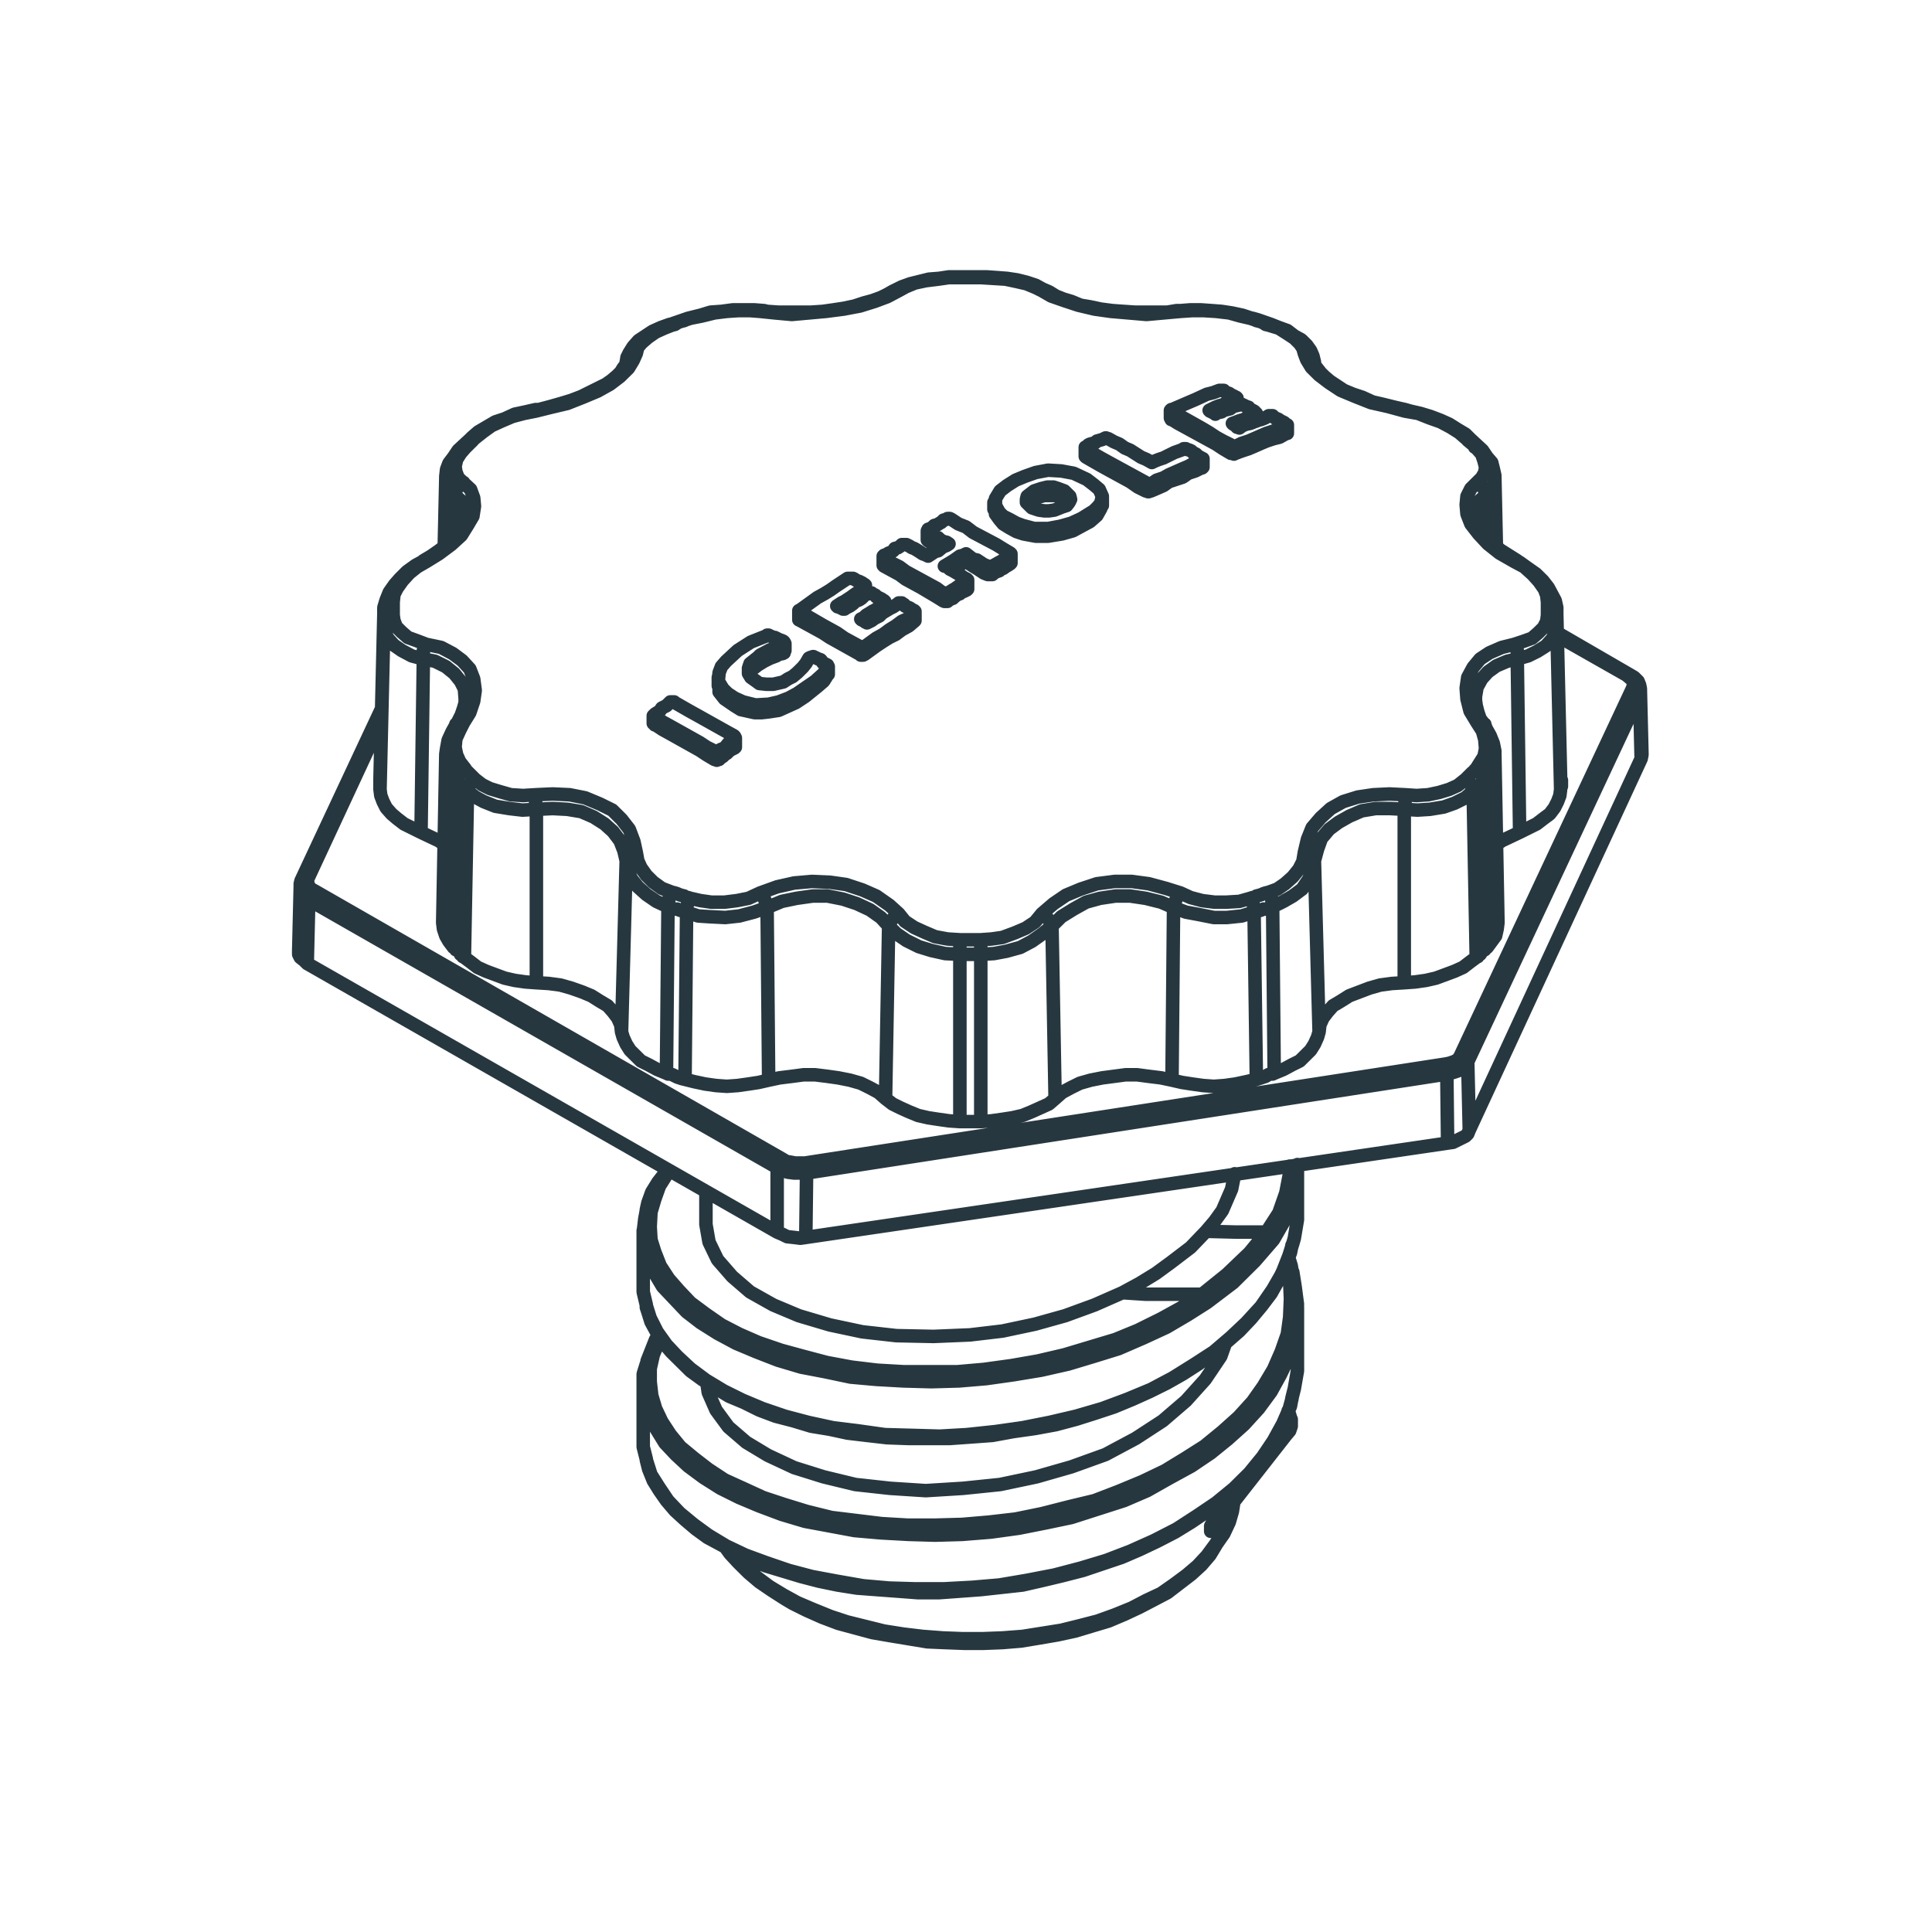 <?xml version="1.0" encoding="UTF-8" standalone="no"?>
<svg width="100px" height="100px" viewBox="0 0 100 100" version="1.1" xmlns="http://www.w3.org/2000/svg" xmlns:xlink="http://www.w3.org/1999/xlink" xmlns:sketch="http://www.bohemiancoding.com/sketch/ns">
    <!-- Generator: Sketch 3.3.3 (12081) - http://www.bohemiancoding.com/sketch -->
    <title>icon-plug-simple</title>
    <desc>Created with Sketch.</desc>
    <defs></defs>
    <g id="Elements" stroke="none" stroke-width="1" fill="none" fill-rule="evenodd" sketch:type="MSPage">
        <g id="icon-plug-simple" sketch:type="MSArtboardGroup" stroke="#27373F" stroke-width="0.7" stroke-linecap="round" stroke-linejoin="round">
            <g sketch:type="MSLayerGroup" transform="translate(15, 14)" id="Stroke-4">
                <path d="M35.765,0.33 L35.765,0.369 M34.683,0.33 L34.683,0.369 M20.617,2.474 L20.738,2.474 M49.83,2.474 L49.709,2.474 M24.545,2.077 L24.504,2.077 L24.464,2.117 L24.344,2.117 M31.196,1.084 L31.237,1.084 L31.316,1.045 L31.517,1.045 M39.251,1.084 L39.211,1.084 L39.131,1.045 L38.93,1.045 M45.903,2.077 L45.943,2.077 L45.983,2.117 L46.103,2.117 M50.792,2.792 L50.711,2.792 L50.671,2.832 M19.696,2.792 L19.736,2.792 L19.776,2.832 M69.906,21.775 L69.906,21.814 L69.866,21.973 M69.185,20.941 L69.385,20.941 M50.551,49.772 L51.192,48.779 L51.553,47.747 L51.753,46.715 L51.753,46.357 M17.412,4.778 L17.412,4.738 L17.532,4.46 L17.612,4.381 L17.692,4.341 L17.812,4.301 L17.933,4.301 M53.035,4.778 L53.035,4.738 L52.915,4.46 L52.835,4.381 L52.755,4.341 L52.635,4.301 L52.514,4.301 M9.317,8.749 L9.317,8.749 L9.397,8.709 L9.437,8.669 L9.597,8.669 M12.723,7.2 L12.723,7.28 M57.724,7.2 L57.724,7.24 L57.764,7.24 L57.724,7.28 M61.13,8.749 L61.13,8.749 L61.05,8.709 L61.01,8.669 L60.85,8.669 M61.731,9.305 L61.611,9.226 L61.531,9.226 L61.451,9.186 L61.41,9.186 M62.373,10.695 L62.373,10.695 L62.332,11.052 L62.132,11.37 L61.891,11.648 M8.716,9.305 L8.796,9.265 L8.836,9.226 L8.916,9.226 L8.997,9.186 L9.076,9.186 M8.555,11.648 L8.315,11.33 L8.115,10.973 L8.075,10.695 M61.931,13.792 L61.891,11.648 M8.555,11.648 L8.516,13.792 M61.891,11.648 L61.611,11.886 L61.41,12.243 L61.371,12.641 L61.371,12.681 M9.076,12.681 L9.037,12.323 L8.876,11.926 L8.555,11.648 M19.656,46.635 L19.535,46.754 L19.135,47.39 L18.894,48.065 L18.694,48.74 L18.654,49.494 L18.694,50.169 L18.894,50.805 L19.175,51.52 L19.616,52.195 L20.137,52.791 L20.738,53.426 L21.539,54.021 L22.34,54.577 L23.262,55.054 L24.264,55.491 L25.426,55.888 L26.588,56.205 L27.79,56.523 L29.073,56.762 L30.395,56.921 L31.758,57 L34.563,57 L35.925,56.881 L37.368,56.682 L38.73,56.444 L40.092,56.126 L42.737,55.332 L43.899,54.855 L45.101,54.26 L46.183,53.664 L47.225,52.989 M19.175,55.252 L19.095,55.451 L18.814,56.126 L18.654,56.841 L18.654,57.516 L18.734,58.231 L18.934,58.906 L19.255,59.581 L19.696,60.256 L20.217,60.892 L20.938,61.488 L21.659,62.044 L22.501,62.599 L23.462,63.036 L24.504,63.513 L25.586,63.87 L26.748,64.228 L28.031,64.546 L30.635,64.863 L31.998,64.943 L33.36,64.943 L34.803,64.903 L36.205,64.783 L37.568,64.625 L38.93,64.347 L40.333,63.989 L41.655,63.672 L42.897,63.195 L44.14,62.679 L45.301,62.123 L46.343,61.488 L47.345,60.852 L48.267,60.098 L49.109,59.343 L49.83,58.549 L50.391,57.754 L50.912,56.881 L51.312,55.968 L51.633,55.054 L51.753,54.18 L51.793,53.227 L51.753,52.314 L51.513,51.52 M51.633,59.581 L51.513,59.422 M6.913,15.023 L7.033,15.023 L7.073,15.063 M63.534,15.023 L63.414,15.023 L63.374,15.063 M51.953,47.945 L51.553,49.057 L50.912,50.169 M51.914,55.53 L51.673,56.325 L51.272,57.159 L50.792,58.032 L50.15,58.906 L49.389,59.74 L48.548,60.495 L47.666,61.209 L46.664,61.885 L45.502,62.52 L44.38,63.155 L43.178,63.672 L40.453,64.546 L39.131,64.823 L37.728,65.101 L36.286,65.3 L34.803,65.419 L33.4,65.459 L32.038,65.419 L30.595,65.34 L29.233,65.221 L26.668,64.744 L25.466,64.386 L24.304,63.95 L23.262,63.513 L22.301,63.036 L21.419,62.48 L20.617,61.885 L19.976,61.289 L19.415,60.693 L18.975,59.978 L18.614,59.303 L18.454,58.747 M47.466,53.426 L46.464,54.061 L45.382,54.697 L44.18,55.252 L42.897,55.808 L41.615,56.205 L40.293,56.603 L38.89,56.921 L37.447,57.159 L36.045,57.357 L34.642,57.476 L33.2,57.516 L31.758,57.476 L30.355,57.397 L29.032,57.278 L27.71,57 L26.468,56.762 L25.266,56.404 L24.144,55.968 L23.102,55.53 L22.14,55.014 L21.259,54.458 L20.537,53.902 L19.896,53.227 L19.295,52.592 L18.894,51.917 L18.574,51.242 L18.454,50.805 M18.454,53.585 L18.654,54.22 L19.014,54.935 L19.496,55.61 L20.056,56.205 L20.738,56.841 L21.539,57.437 L22.461,57.993 L23.422,58.469 L24.464,58.906 L25.627,59.303 L26.829,59.621 L28.111,59.899 L29.393,60.058 L30.795,60.256 L32.238,60.296 L33.641,60.336 L35.043,60.256 L36.526,60.098 L37.928,59.899 L39.331,59.621 L40.694,59.303 L42.056,58.906 L43.338,58.429 L44.58,57.913 L45.702,57.318 L46.784,56.643 L47.826,55.968 L48.708,55.213 L49.509,54.458 L50.271,53.624 L50.872,52.751 L51.353,51.917 L51.713,51.003 L51.914,50.368 M18.454,61.527 L18.454,61.567 L18.694,62.322 L19.095,62.957 L19.575,63.672 L20.177,64.307 L20.898,64.903 L21.659,65.459 L22.581,66.015 L23.583,66.491 L24.664,66.888 L25.827,67.285 L27.029,67.603 L28.311,67.842 L29.674,68.08 L31.036,68.199 L32.399,68.239 L33.841,68.239 L35.324,68.159 L36.726,68.04 L38.129,67.802 L39.571,67.524 L40.934,67.167 L42.256,66.769 L43.499,66.293 L44.741,65.737 L45.903,65.141 L46.945,64.466 L47.946,63.791 L48.868,63.036 L49.669,62.242 L50.351,61.408 L50.912,60.574 L51.393,59.7 L51.793,58.787 L51.874,58.35 M0.582,31.584 L0.582,31.584 L0.661,31.504 L0.782,31.465 L0.942,31.465 M0.982,32.577 L0.622,32.219 L0.541,32.061 L0.541,31.862 M22.701,66.213 L23.102,66.65 L23.583,67.167 L24.184,67.643 L24.825,68.12 L25.546,68.556 L26.267,68.953 L27.109,69.311 L27.99,69.668 L28.832,69.946 L30.755,70.423 L31.758,70.581 L32.759,70.701 L33.801,70.78 L34.843,70.82 L35.845,70.82 L36.886,70.78 L37.928,70.701 L39.932,70.383 L40.894,70.145 L41.815,69.906 L42.697,69.589 L43.578,69.231 L44.34,68.834 L45.101,68.477 L45.783,68 L46.424,67.524 L46.985,67.047 L47.466,66.531 L47.906,65.935 L48.267,65.379 L48.548,64.823 L48.748,64.268 L48.868,63.711 M9.076,22.251 L9.076,22.172 L9.037,21.656 L8.836,21.259 L8.516,20.861 L8.075,20.504 L7.514,20.226 L6.913,20.107 M63.534,20.107 L63.013,20.226 L62.452,20.464 L62.012,20.782 L61.691,21.139 L61.451,21.576 L61.371,22.053 L61.371,22.172 M8.997,23.403 L8.716,23.403 L8.676,23.442 L8.596,23.483 L8.596,23.522 M8.636,26.421 L8.355,26.024 L8.155,25.547 L8.075,25.15 L8.075,25.031 M62.373,25.031 L62.373,25.19 L62.292,25.666 L62.092,26.024 L61.811,26.421 M61.451,23.403 L61.731,23.403 L61.771,23.442 L61.852,23.483 L61.852,23.522 M69.185,20.941 L65.618,18.915 M4.709,23.363 L0.942,31.465 M47.666,65.26 L51.553,60.296 L51.753,60.058 L51.833,59.82 L51.833,59.7 M69.986,24.991 L69.986,25.071 L69.946,25.269 M50.551,49.772 L50.711,49.812 L50.792,49.892 L50.872,50.05 L50.912,50.169 M48.988,6.684 L48.988,7.002 M49.99,7.438 L49.99,7.796 M47.225,52.989 L47.225,52.989 L48.507,51.956 L49.669,50.845 L50.551,49.772 M47.425,49.732 L48.988,49.772 L50.551,49.772 M51.513,8.034 L51.513,8.471 M45.662,7.28 L45.662,7.716 M48.708,9.027 L48.708,9.464 M48.948,9.106 L48.948,9.464 M51.513,8.034 L51.232,8.193 L50.912,8.312 L50.551,8.431 L50.271,8.55 L49.91,8.709 L49.63,8.829 L49.269,8.947 L48.948,9.106 M51.513,7.915 L51.553,7.955 L51.633,7.994 L51.553,8.034 L51.513,8.034 M50.912,7.558 L50.992,7.637 L51.112,7.677 L51.192,7.716 L51.232,7.756 L51.473,7.875 L51.513,7.915 M50.671,7.518 L50.872,7.518 L50.912,7.558 M49.148,8.153 L49.309,8.034 L49.509,7.955 L49.709,7.915 L50.11,7.756 L50.271,7.716 L50.471,7.637 L50.671,7.518 M48.788,7.915 L48.828,7.955 L48.868,7.955 L48.948,8.034 L48.988,8.034 L49.028,8.113 L49.109,8.113 L49.148,8.153 M49.99,7.438 L49.83,7.478 L49.709,7.558 L49.509,7.637 L49.389,7.716 L49.229,7.756 L49.109,7.796 L48.908,7.875 L48.788,7.915 M49.95,7.319 L50.03,7.399 L49.99,7.438 M49.349,6.962 L49.509,7.041 L49.63,7.081 L49.669,7.16 L49.91,7.28 L49.95,7.319 M49.148,6.962 L49.189,6.922 L49.269,6.922 L49.309,6.962 L49.349,6.962 M47.906,7.438 L48.027,7.359 L48.227,7.319 L48.347,7.24 L48.507,7.2 L48.668,7.16 L48.828,7.041 L48.948,7.002 L49.148,6.962 M47.586,7.24 L47.626,7.28 L47.666,7.28 L47.706,7.319 L47.746,7.319 L47.786,7.359 L47.826,7.359 L47.906,7.438 M48.988,6.684 L48.788,6.763 L48.627,6.803 L48.427,6.882 L48.267,6.962 L48.107,7.002 L47.906,7.081 L47.586,7.24 M48.948,6.565 L48.988,6.565 L49.028,6.605 L48.988,6.684 M48.347,6.247 L48.507,6.327 L48.627,6.366 L48.668,6.406 L48.908,6.525 L48.948,6.565 M48.107,6.207 L48.347,6.207 L48.347,6.247 M45.662,7.2 L46.584,6.803 L46.864,6.684 L47.466,6.406 L47.786,6.327 L48.107,6.207 M45.662,7.28 L45.622,7.28 L45.582,7.24 L45.622,7.2 L45.662,7.2 M48.708,9.027 L48.307,8.829 L47.946,8.63 L47.586,8.391 L47.185,8.153 L45.983,7.478 L45.662,7.28 M48.948,9.106 L48.788,9.106 L48.708,9.027 M47.185,9.821 L47.185,10.218 M41.215,9.265 L41.215,9.662 M44.3,10.973 L44.3,11.41 M44.58,11.052 L44.58,11.41 M42.376,8.709 L42.657,8.868 L42.938,8.987 L43.218,9.186 L43.499,9.305 L44.059,9.662 L44.34,9.782 L44.62,9.94 M42.136,8.709 L42.216,8.669 L42.256,8.669 L42.336,8.709 L42.376,8.709 M41.215,9.146 L41.335,9.027 L41.415,8.987 L41.575,8.947 L41.695,8.908 L41.775,8.829 L42.056,8.749 L42.136,8.709 M41.215,9.265 L41.174,9.226 L41.174,9.146 L41.215,9.146 M44.3,10.973 L42.336,9.901 L41.976,9.702 L41.215,9.265 M44.58,11.052 L44.3,11.052 L44.3,10.973 M47.185,9.821 L46.864,9.94 L46.504,10.139 L46.223,10.258 L45.502,10.576 L45.222,10.735 L44.861,10.854 L44.58,11.052 M47.185,9.702 L47.265,9.782 L47.225,9.782 L47.225,9.821 L47.185,9.821 M46.464,9.265 L46.584,9.305 L46.664,9.345 L46.744,9.424 L46.904,9.504 L46.985,9.583 L47.105,9.662 L47.185,9.702 M46.223,9.265 L46.264,9.226 L46.383,9.226 L46.424,9.265 L46.464,9.265 M44.62,9.94 L44.781,9.861 L44.981,9.782 L45.222,9.702 L45.783,9.424 L46.223,9.265 M61.891,11.648 L61.891,11.568 L61.852,11.449 L61.852,11.33 L61.771,11.251 L61.731,11.171 L61.611,11.092 L61.531,11.052 L61.451,10.973 M8.555,11.648 L8.555,11.568 L8.596,11.449 L8.596,11.33 L8.676,11.251 L8.716,11.171 L8.836,11.092 L8.916,11.052 L8.997,10.973 M51.272,60.058 L51.633,59.581 M47.666,64.982 L49.028,62.997 L49.229,62.798 M47.225,52.989 L44.3,52.989 L43.098,52.91 M51.833,59.542 L51.833,59.462 L51.793,59.462 L51.713,59.502 L51.633,59.581 M47.225,52.989 L47.385,53.148 L47.466,53.426 M40.092,11.41 L40.092,11.807 M38.529,11.41 L38.529,11.807 M40.092,11.807 L40.293,12.045 M38.529,11.807 L38.77,11.728 L39.051,11.648 L39.612,11.648 L39.892,11.728 L40.092,11.807 M38.209,12.085 L38.249,12.045 L38.529,11.807 M5.35,17.168 L5.19,17.208 L5.11,17.247 L5.069,17.287 L4.989,17.366 L4.909,17.526 L4.869,17.565 L4.869,17.644 M4.869,18.28 L4.869,17.644 M65.578,17.644 L65.578,17.565 L65.538,17.526 L65.458,17.366 L65.378,17.287 L65.338,17.247 L65.257,17.208 L65.097,17.168 M65.578,17.644 L65.578,18.28 M52.154,46.277 L52.154,47.072 L51.994,47.866 L51.953,47.945 M50.912,50.169 L49.95,51.281 L48.828,52.393 L47.466,53.426 M18.454,58.747 L18.414,58.549 L18.293,57.874 L18.293,57.119 L18.454,56.603 M51.914,51.837 L52.034,52.592 L52.154,53.505 L52.074,54.419 L51.953,55.372 L51.914,55.53 M18.454,50.805 L18.373,50.527 L18.293,49.772 L18.373,49.097 L18.454,48.66 M51.833,59.542 L51.833,59.7 M51.914,50.368 L51.994,50.09 L52.154,49.137 L52.154,48.541 M18.293,52.513 L18.293,52.87 L18.454,53.545 L18.454,53.585 M51.874,58.35 L51.994,57.874 L52.154,56.96 L52.154,56.484 M18.293,60.455 L18.293,60.892 L18.454,61.527 M0.902,35.873 L0.742,35.714 L0.541,35.555 L0.461,35.396 L0.461,35.197 M37.247,12.879 L37.247,13.316 M40.974,12.839 L40.974,13.236 M40.092,11.41 L39.772,11.29 L39.531,11.211 L39.211,11.211 L38.89,11.29 L38.529,11.41 M39.972,12.243 L40.212,12.164 L40.333,12.006 L40.413,11.846 L40.373,11.688 L40.092,11.41 M38.409,12.283 L38.77,12.403 L39.051,12.442 L39.291,12.442 L39.571,12.403 L39.972,12.243 M38.529,11.41 L38.169,11.688 L38.129,11.846 L38.129,12.006 L38.409,12.283 M41.254,10.814 L41.615,11.092 L41.896,11.33 L42.056,11.688 L41.976,12.045 L41.815,12.243 L41.615,12.442 L40.974,12.839 M37.568,10.854 L38.049,10.655 L38.61,10.457 L39.251,10.337 L39.932,10.377 L40.573,10.496 L41.254,10.814 M37.247,12.879 L36.926,12.72 L36.726,12.522 L36.526,12.164 L36.526,11.807 L36.766,11.41 L37.127,11.132 L37.568,10.854 M40.974,12.839 L40.453,13.078 L39.892,13.236 L39.251,13.356 L38.529,13.356 L37.928,13.197 L37.608,13.078 L37.247,12.879 M33.04,13.554 L33.04,13.991 M65.578,18.28 L65.778,26.858 M4.669,26.858 L4.869,18.28 M65.578,18.28 L65.538,18.677 L65.338,19.074 L65.017,19.432 L64.576,19.71 L64.096,19.948 L63.534,20.107 M65.578,18.28 L65.578,18.201 L65.498,18.042 L65.338,17.883 L65.257,17.843 L65.097,17.843 M5.35,17.843 L5.19,17.843 L5.11,17.883 L4.949,18.042 L4.869,18.201 L4.869,18.28 M6.913,20.107 L6.312,19.948 L5.791,19.67 L5.39,19.392 L5.069,19.035 L4.909,18.677 L4.869,18.28 M37.287,14.785 L37.287,15.183 M35.003,14.666 L35.003,15.063 M36.125,15.302 L36.125,15.738 M36.366,15.302 L36.366,15.738 M30.755,14.944 L30.755,15.302 M35.043,16.096 L35.043,16.533 M33.801,16.691 L33.801,17.089 M34.081,16.691 L34.081,17.089 M30.755,14.745 L30.876,14.706 L30.996,14.627 L31.116,14.587 L31.237,14.507 L31.316,14.388 L31.477,14.348 L31.597,14.269 L31.677,14.189 M30.755,14.944 L30.716,14.865 L30.716,14.785 L30.755,14.785 L30.755,14.745 M33.801,16.691 L33.481,16.453 L31.878,15.58 L31.557,15.341 L30.755,14.944 M34.081,16.691 L33.801,16.691 M35.043,16.096 L34.883,16.175 L34.763,16.255 L34.683,16.294 L34.402,16.493 L34.322,16.533 L34.081,16.691 M35.043,15.977 L35.084,16.016 L35.084,16.096 L35.043,16.096 M33.881,15.302 L34.042,15.341 L34.162,15.46 L34.322,15.54 L34.723,15.778 L34.883,15.897 L35.043,15.977 M35.003,14.666 L34.843,14.745 L34.683,14.785 L34.402,14.984 L34.282,15.063 L33.881,15.302 M36.125,15.302 L35.925,15.222 L35.564,14.984 L35.364,14.944 L35.003,14.666 M36.366,15.302 L36.286,15.341 L36.165,15.341 L36.125,15.302 M37.287,14.785 L37.167,14.825 L37.087,14.944 L36.926,14.984 L36.807,15.063 L36.726,15.103 L36.446,15.262 L36.366,15.302 M37.287,14.627 L37.327,14.666 L37.327,14.745 L37.287,14.785 M34.242,12.879 L34.602,13.117 L35.003,13.276 L35.364,13.554 L36.566,14.189 L36.886,14.388 L37.287,14.627 M34.002,12.879 L34.042,12.839 L34.162,12.839 L34.242,12.879 M33.04,13.395 L33.16,13.356 L33.28,13.276 L33.36,13.197 L33.521,13.157 L33.641,13.078 L33.721,13.038 L33.841,12.919 L34.002,12.879 M33.04,13.554 L33,13.554 L33,13.475 L33.04,13.395 M34.121,14.15 L34.002,14.07 L33.841,14.031 L33.681,13.951 L33.56,13.832 L33.4,13.792 L33.04,13.554 M33.04,14.785 L33.4,14.547 L33.56,14.507 L33.801,14.309 L34.002,14.23 L34.121,14.15 M31.918,14.189 L32.078,14.269 L32.198,14.348 L32.318,14.388 L32.519,14.507 L32.759,14.666 L32.879,14.706 L33.04,14.785 M31.677,14.189 L31.918,14.189 M29.754,16.453 L29.754,16.811 M47.666,64.982 L47.666,65.26 M21.539,49.216 L21.539,49.375 L21.699,50.289 L22.14,51.202 L22.901,52.075 L23.823,52.87 L25.025,53.545 L26.348,54.101 L27.95,54.577 L29.634,54.935 L31.397,55.133 L33.32,55.173 L35.204,55.094 L36.886,54.895 L38.57,54.538 L40.133,54.101 L41.655,53.545 L43.098,52.91 M21.579,57.516 L21.659,58.072 L22.06,58.986 L22.701,59.859 L23.623,60.653 L24.745,61.328 L26.107,61.964 L27.63,62.441 L29.273,62.838 L31.076,63.036 L32.919,63.155 L34.843,63.036 L36.766,62.838 L38.65,62.441 L40.453,61.924 L42.216,61.289 L43.779,60.455 L45.181,59.542 L46.383,58.509 L47.385,57.397 L48.187,56.205 L48.427,55.53 M47.666,64.982 L48.267,63.91 L48.427,63.473 M43.098,52.91 L43.979,52.433 L44.821,51.917 L45.582,51.361 L46.624,50.567 L47.425,49.732 L47.866,49.216 L48.267,48.66 L48.748,47.548 L48.908,46.754 M30.755,17.247 L30.755,17.644 M6.913,20.107 L6.792,29.082 M63.655,29.082 L63.534,20.107 M25.506,19.392 L25.506,19.829 M26.428,17.684 L26.428,18.121 M29.513,19.471 L29.513,19.868 M29.754,19.471 L29.754,19.868 M32.318,17.764 L32.318,18.161 M24.865,19.63 L24.865,20.067 M7.073,19.352 L7.033,19.392 L6.993,19.471 L6.953,19.59 L6.913,19.67 L6.913,19.829 L6.873,19.908 L6.873,19.988 L6.913,20.107 M63.374,19.352 L63.414,19.392 L63.454,19.471 L63.494,19.59 L63.534,19.67 L63.534,19.829 L63.575,19.908 L63.575,19.988 L63.534,20.107 M32.318,17.764 L32.038,18.002 L31.677,18.161 L31.357,18.399 L31.036,18.598 L30.716,18.836 L30.355,19.035 L29.754,19.471 M32.318,17.605 L32.358,17.644 L32.358,17.724 L32.318,17.764 M31.717,17.247 L31.797,17.287 L31.837,17.366 L31.918,17.407 L32.038,17.446 L32.118,17.486 L32.158,17.526 L32.318,17.605 M31.477,17.247 L31.517,17.208 L31.677,17.208 L31.717,17.247 M29.874,18.24 L30.114,18.121 L30.275,18.002 L30.515,17.883 L30.676,17.724 L31.076,17.486 L31.237,17.407 L31.477,17.247 M29.553,18.042 L29.593,18.082 L29.634,18.082 L29.674,18.121 L29.714,18.121 L29.794,18.201 L29.834,18.201 L29.874,18.24 M30.755,17.247 L30.635,17.366 L30.475,17.446 L30.315,17.565 L30.155,17.644 L30.034,17.724 L29.834,17.843 L29.714,17.962 L29.553,18.042 M30.755,17.089 L30.795,17.128 L30.795,17.208 L30.755,17.247 M30.155,16.731 L30.315,16.811 L30.355,16.89 L30.475,16.93 L30.635,17.009 L30.676,17.049 L30.755,17.089 M29.874,16.731 L29.994,16.731 L30.034,16.691 L30.114,16.691 L30.155,16.731 M28.672,17.526 L28.832,17.446 L28.992,17.366 L29.153,17.247 L29.273,17.128 L29.474,17.049 L29.593,16.969 L29.754,16.811 L29.874,16.731 M28.311,17.366 L28.351,17.407 L28.391,17.407 L28.471,17.446 L28.511,17.446 L28.552,17.486 L28.592,17.486 L28.632,17.526 L28.672,17.526 M29.754,16.453 L29.593,16.533 L29.233,16.771 L29.073,16.89 L28.712,17.128 L28.552,17.208 L28.311,17.366 M29.754,16.255 L29.794,16.294 L29.794,16.413 L29.754,16.453 M29.153,15.937 L29.233,15.977 L29.273,16.016 L29.353,16.056 L29.474,16.096 L29.634,16.175 L29.674,16.215 L29.754,16.255 M28.872,15.937 L29.153,15.937 M26.428,17.565 L27.309,16.93 L27.67,16.731 L27.99,16.533 L28.271,16.334 L28.872,15.937 M26.428,17.684 L26.348,17.684 L26.348,17.605 L26.428,17.565 M29.513,19.471 L28.712,19.035 L28.311,18.757 L27.59,18.36 L26.428,17.684 M29.754,19.471 L29.674,19.471 L29.634,19.511 L29.553,19.511 L29.513,19.471 M24.224,20.027 L24.224,20.424 M27.83,20.543 L27.83,20.941 M8.636,26.421 L8.476,35.039 M61.972,35.039 L61.811,26.421 M9.076,25.786 L8.997,25.865 L8.916,25.905 L8.836,25.984 L8.636,26.342 L8.636,26.421 M9.197,26.937 L9.117,26.897 L8.916,26.699 L8.876,26.619 L8.716,26.461 L8.636,26.421 M61.811,26.421 L61.731,26.461 L61.691,26.54 L61.571,26.619 L61.531,26.699 L61.331,26.897 L61.25,26.937 M61.41,25.786 L61.451,25.865 L61.531,25.905 L61.691,26.064 L61.731,26.183 L61.811,26.342 L61.811,26.421 M23.022,22.132 L23.022,22.529 M24.785,22.45 L24.785,22.847 M26.668,21.616 L26.668,22.053 M69.946,25.269 L69.866,21.973 M61.05,44.491 L69.946,25.269 M24.224,20.027 L23.823,20.345 L23.743,20.584 L23.743,20.861 L23.863,21.06 L24.144,21.259 M24.865,19.63 L24.344,19.908 L24.224,20.027 M25.506,19.392 L25.185,19.511 L25.025,19.59 L24.865,19.63 M25.546,19.193 L25.586,19.233 L25.627,19.313 L25.546,19.392 L25.506,19.392 M24.865,18.915 L25.025,18.995 L25.106,18.995 L25.346,19.114 L25.466,19.154 L25.546,19.193 M24.664,18.915 L24.705,18.876 L24.785,18.876 L24.825,18.915 L24.865,18.915 M23.182,19.67 L23.863,19.233 L24.664,18.915 M23.022,22.132 L22.661,21.894 L22.421,21.656 L22.18,21.259 L22.22,20.821 L22.34,20.504 L22.581,20.226 L23.182,19.67 M24.785,22.45 L24.104,22.489 L23.462,22.331 L23.022,22.132 M26.668,21.616 L26.267,21.894 L25.827,22.132 L25.306,22.331 L24.785,22.45 M27.83,20.543 L27.63,20.861 L27.189,21.259 L26.668,21.616 M27.83,20.424 L27.83,20.464 L27.87,20.504 L27.83,20.543 M27.189,20.027 L27.35,20.107 L27.47,20.146 L27.51,20.186 L27.59,20.306 L27.83,20.424 M26.869,20.067 L26.949,20.027 L26.989,20.027 L27.069,19.988 L27.109,19.988 L27.149,20.027 L27.189,20.027 M26.548,20.543 L26.708,20.345 L26.869,20.067 M26.027,21.02 L26.267,20.821 L26.548,20.543 M25.025,21.417 L25.546,21.298 L25.787,21.139 L26.027,21.02 M24.144,21.259 L24.304,21.378 L24.664,21.417 L25.025,21.417 M69.866,21.973 L60.97,40.956 M69.505,21.616 L69.585,21.616 L69.706,21.735 L69.786,21.775 L69.866,21.854 L69.866,21.973 M60.609,44.927 L60.208,45.126 L59.928,45.166 M60.97,40.956 L61.05,44.491 L60.97,44.689 L60.85,44.808 L60.609,44.927 M60.97,40.956 L60.889,41.115 L60.729,41.314 L60.449,41.433 L60.208,41.512 L59.888,41.591 M60.609,40.598 L60.729,40.598 L60.97,40.837 L60.97,40.956 M18.934,23.125 L18.934,23.522 M23.022,24.277 L23.022,24.713 M21.98,24.872 L21.98,25.309 M22.22,24.872 L22.22,25.309 M23.022,24.277 L22.941,24.356 L22.701,24.475 L22.541,24.674 L22.421,24.753 L22.301,24.793 L22.22,24.872 M22.982,24.078 L23.022,24.118 L23.062,24.197 L23.062,24.237 L23.022,24.277 M19.936,22.37 L20.698,22.807 L21.058,23.006 L22.621,23.88 L22.982,24.078 M19.656,22.37 L19.696,22.331 L19.896,22.331 L19.936,22.37 M18.894,22.966 L19.014,22.887 L19.095,22.847 L19.175,22.767 L19.255,22.648 L19.496,22.529 L19.656,22.37 M18.934,23.125 L18.814,23.045 L18.894,23.006 L18.894,22.966 M21.98,24.872 L21.579,24.674 L21.219,24.436 L19.656,23.562 L19.295,23.363 L18.934,23.125 M22.22,24.872 L22.18,24.912 L22.06,24.912 L22.02,24.872 L21.98,24.872 M61.25,26.937 L61.41,35.555 M9.037,35.555 L9.197,26.937 M61.25,26.937 L60.85,27.295 L60.289,27.573 L59.728,27.771 L59.006,27.89 L58.365,27.93 L57.684,27.89 M60.85,26.342 L60.93,26.381 L61.05,26.5 L61.13,26.619 L61.25,26.779 L61.25,26.937 M9.597,26.342 L9.518,26.381 L9.397,26.5 L9.317,26.619 L9.197,26.779 L9.197,26.937 M12.763,27.89 L12.042,27.93 L11.361,27.851 L10.639,27.732 L10.039,27.493 L9.597,27.255 L9.197,26.937 M12.763,27.89 L12.763,36.866 M57.684,36.866 L57.684,27.89 M12.723,27.136 L12.723,27.613 L12.763,27.732 L12.763,27.89 M17.412,30.551 L17.291,30.035 L17.091,29.519 L16.73,29.042 L16.29,28.645 L15.728,28.288 L15.088,28.01 L14.366,27.89 L13.605,27.851 L12.763,27.89 M57.684,27.89 L56.963,27.851 L56.201,27.851 L55.48,27.97 L54.839,28.248 L54.278,28.566 L53.797,28.923 L53.396,29.399 L53.196,29.956 L53.035,30.551 M57.724,27.136 L57.764,27.215 L57.724,27.295 L57.724,27.732 L57.684,27.811 L57.684,27.89 M0.902,35.873 L25.226,49.772 M0.982,32.577 L0.902,35.873 M17.171,39.407 L17.412,30.551 M53.035,30.551 L53.276,39.407 M0.982,32.577 L0.982,32.497 L1.022,32.458 L1.022,32.338 L1.062,32.298 L1.103,32.219 L1.182,32.14 L1.263,32.1 M25.226,46.436 L0.982,32.577 M19.575,32.934 L19.496,41.551 M50.952,41.551 L50.872,32.934 M17.933,30.114 L17.812,30.114 L17.692,30.154 L17.532,30.234 L17.492,30.313 L17.452,30.353 L17.412,30.432 L17.412,30.551 M19.575,32.934 L18.975,32.656 L18.454,32.298 L18.012,31.901 L17.692,31.504 L17.492,31.028 L17.412,30.551 M53.035,30.551 L52.956,31.067 L52.715,31.544 L52.395,32.02 L51.914,32.378 L51.432,32.656 L50.872,32.934 M52.514,30.114 L52.635,30.114 L52.755,30.154 L52.915,30.234 L52.956,30.313 L52.995,30.353 L53.035,30.432 L53.035,30.551 M19.776,32.18 L19.616,32.537 L19.616,32.616 L19.575,32.736 L19.575,32.934 M20.537,33.212 L20.257,33.133 L20.137,33.093 L20.056,33.053 L19.936,33.053 L19.776,33.014 L19.696,32.974 L19.575,32.934 M50.872,32.934 L50.792,32.974 L50.671,33.014 L50.511,33.053 L50.391,33.053 L50.311,33.093 L50.19,33.133 L50.03,33.172 L49.91,33.212 M50.671,32.18 L50.832,32.537 L50.832,32.616 L50.872,32.736 L50.872,32.934 M26.708,50.05 L26.428,50.09 L26.107,50.05 L25.747,50.011 L25.506,49.892 L25.226,49.772 L25.226,46.397 L25.266,46.317 L25.266,46.277 L25.306,46.198 L25.346,46.158 L25.426,46.119 L25.466,46.079 L25.506,45.999 M26.748,46.715 L26.107,46.715 L25.787,46.674 L25.506,46.595 L25.226,46.436 M49.91,33.212 L50.03,41.869 M20.457,41.869 L20.537,33.212 M49.91,33.212 L49.269,33.411 L48.507,33.49 L47.826,33.49 L47.025,33.331 L46.383,33.212 L45.743,32.974 M49.709,32.497 L49.87,32.815 L49.91,32.974 L49.91,33.212 M20.738,32.497 L20.577,32.815 L20.537,32.974 L20.537,33.212 M24.705,32.974 L24.024,33.212 L23.262,33.411 L22.541,33.49 L21.74,33.45 L21.138,33.411 L20.537,33.212 M35.765,35.396 L34.683,35.396 M24.705,32.974 L24.785,41.909 M45.662,41.909 L45.743,32.974 M34.683,35.396 L34.683,44.053 M30.836,42.862 L30.996,33.927 M39.451,33.927 L39.612,42.862 M35.765,44.053 L35.765,35.396 M24.344,32.219 L24.464,32.298 L24.504,32.378 L24.585,32.577 L24.625,32.696 L24.705,32.855 L24.705,32.974 M30.996,33.927 L30.595,33.49 L30.034,33.093 L29.353,32.775 L28.632,32.537 L27.83,32.378 L27.069,32.378 L26.227,32.497 L25.466,32.656 L24.705,32.974 M45.743,32.974 L45.101,32.696 L44.3,32.497 L43.499,32.378 L42.737,32.378 L41.936,32.497 L41.215,32.696 L40.573,33.053 L39.932,33.45 L39.451,33.927 M46.103,32.219 L45.983,32.298 L45.863,32.577 L45.822,32.696 L45.743,32.855 L45.743,32.974 M31.517,33.291 L31.397,33.411 L31.316,33.45 L31.156,33.609 L31.076,33.768 L31.036,33.808 L30.996,33.927 M34.683,35.396 L33.921,35.357 L33.2,35.197 L32.559,34.999 L31.918,34.681 L31.397,34.324 L30.996,33.927 M34.683,34.642 L34.683,35.396 M35.765,34.642 L35.765,35.396 M39.451,33.927 L38.97,34.324 L38.409,34.721 L37.808,35.039 L37.087,35.238 L36.446,35.357 L35.765,35.396 M38.93,33.291 L39.051,33.411 L39.131,33.45 L39.291,33.609 L39.371,33.768 L39.411,33.808 L39.451,33.927 M59.928,45.166 L59.888,41.591 M26.748,46.715 L26.708,50.05 L59.928,45.166 M26.668,46.198 L26.668,46.238 L26.708,46.277 L26.708,46.397 L26.748,46.476 L26.748,46.715 M59.888,41.591 L26.748,46.715 M59.808,41.075 L59.808,41.115 L59.848,41.234 L59.848,41.353 L59.888,41.393 L59.888,41.591 M0.942,31.465 L0.902,31.584 L0.942,31.743 L0.982,31.862 L1.103,32.02 L1.263,32.1 L25.506,45.999 L25.706,46.119 L25.947,46.158 L26.148,46.198 L26.668,46.198 L59.808,41.075 L60.008,41.036 L60.249,40.956 L60.409,40.876 L60.529,40.757 L60.609,40.598 L69.505,21.616 L69.545,21.457 L69.545,21.338 L69.465,21.179 L69.185,20.941 M61.41,35.555 L61.491,35.515 L61.531,35.436 L61.611,35.396 L61.691,35.277 L61.771,35.197 L61.852,35.158 L61.891,35.078 L61.972,35.039 M61.41,35.555 L61.09,35.793 L60.729,36.071 L60.289,36.27 L59.327,36.627 L58.806,36.746 L58.245,36.826 L57.684,36.866 L57.043,36.905 L56.442,36.985 L55.881,37.144 L54.839,37.541 L54.398,37.819 L53.997,38.057 L53.717,38.374 L53.476,38.692 L53.316,39.05 L53.276,39.407 L53.196,39.685 L53.035,40.043 L52.835,40.36 L52.274,40.916 L51.874,41.115 L51.432,41.353 L50.952,41.551 M50.03,41.869 L50.15,41.83 L50.271,41.79 L50.391,41.75 L50.511,41.711 L50.631,41.631 L50.751,41.591 L50.872,41.591 L50.952,41.551 M50.03,41.869 L49.509,41.989 L48.948,42.108 L48.387,42.187 L47.826,42.227 L47.265,42.187 L46.704,42.108 L46.183,42.028 L45.662,41.909 L45.101,41.79 L44.46,41.711 L43.859,41.631 L43.258,41.631 L42.657,41.711 L42.056,41.79 L41.455,41.909 L40.894,42.068 L40.413,42.306 L39.972,42.544 L39.612,42.862 L39.291,43.14 L38.409,43.538 L37.928,43.736 L37.407,43.855 L36.886,43.935 L36.326,44.014 L35.765,44.053 M34.683,44.053 L35.765,44.053 M34.683,44.053 L34.121,44.014 L33.56,43.935 L33.04,43.855 L32.519,43.736 L32.038,43.538 L31.597,43.339 L31.196,43.14 L30.836,42.862 L30.475,42.544 L30.034,42.306 L29.553,42.068 L28.992,41.909 L28.391,41.79 L27.83,41.711 L27.189,41.631 L26.588,41.631 L25.987,41.711 L25.346,41.79 L24.785,41.909 L24.264,42.028 L23.743,42.108 L23.182,42.187 L22.621,42.227 L22.06,42.187 L21.499,42.108 L20.938,41.989 L20.457,41.869 M19.496,41.551 L19.575,41.591 L19.696,41.591 L19.816,41.631 L20.056,41.75 L20.177,41.79 L20.297,41.83 L20.457,41.869 M19.496,41.551 L19.014,41.353 L18.574,41.115 L18.173,40.916 L17.612,40.36 L17.412,40.043 L17.251,39.685 L17.171,39.407 L17.131,39.05 L16.971,38.692 L16.73,38.374 L16.45,38.057 L16.049,37.819 L15.608,37.541 L15.128,37.342 L14.567,37.144 L14.005,36.985 L13.404,36.905 L12.763,36.866 L12.202,36.826 L11.641,36.746 L11.12,36.627 L10.159,36.27 L9.718,36.071 L9.357,35.793 L9.037,35.555 M8.476,35.039 L8.555,35.078 L8.596,35.158 L8.676,35.197 L8.796,35.277 L8.836,35.396 L8.916,35.436 L8.956,35.515 L9.037,35.555 M8.476,35.039 L8.235,34.721 L8.075,34.443 L7.955,34.086 L7.915,33.768 L7.915,33.689 M7.995,29.717 L7.714,29.519 L6.792,29.082 L5.911,28.645 L5.55,28.367 L5.27,28.129 L4.989,27.811 L4.829,27.493 L4.709,27.176 L4.669,26.858 M4.669,26.302 L4.669,26.858 M65.778,26.858 L65.778,26.779 L65.818,26.699 L65.818,26.381 L65.778,26.302 M65.778,26.858 L65.738,27.176 L65.618,27.493 L65.458,27.811 L65.217,28.129 L64.897,28.367 L64.536,28.645 L63.655,29.082 L62.733,29.519 L62.452,29.717 M62.533,33.689 L62.533,33.768 L62.492,34.086 L62.412,34.443 L61.972,35.039 M61.451,23.403 L61.09,22.807 L60.93,22.172 L60.889,21.616 L60.97,21.06 L61.25,20.543 L61.611,20.107 L62.092,19.789 L62.733,19.511 L63.374,19.352 L63.855,19.193 L64.296,19.035 L64.616,18.757 L64.897,18.479 L65.057,18.161 L65.097,17.843 L65.097,17.168 L65.057,16.811 L64.937,16.493 L64.657,16.096 L64.336,15.738 L63.895,15.341 L63.374,15.063 L62.613,14.627 L62.012,14.15 L61.531,13.634 L61.13,13.117 L60.93,12.601 L60.889,12.125 L60.93,11.688 L61.13,11.29 L61.691,10.735 L61.852,10.457 L61.891,10.179 L61.811,9.861 L61.691,9.504 L61.41,9.186 L61.331,9.146 L61.29,9.027 L61.21,8.987 L60.97,8.788 L60.93,8.709 L60.85,8.669 L60.529,8.391 L60.088,8.113 L59.567,7.835 L59.006,7.637 L58.405,7.399 L57.724,7.28 L56.842,7.041 L55.961,6.842 L55.159,6.525 L54.398,6.207 L53.797,5.81 L53.276,5.413 L52.875,5.016 L52.635,4.619 L52.514,4.301 L52.435,4.023 L52.274,3.785 L51.994,3.507 L51.633,3.269 L51.192,2.99 L50.671,2.832 L50.511,2.792 L50.391,2.712 L50.311,2.673 L50.19,2.633 L50.03,2.593 L49.95,2.554 L49.83,2.514 L49.709,2.474 L49.189,2.355 L48.627,2.196 L47.946,2.117 L47.305,2.077 L46.704,2.077 L46.103,2.117 L44.34,2.276 L43.418,2.196 L42.496,2.117 L41.655,1.998 L40.814,1.799 L40.092,1.561 L39.411,1.323 L38.93,1.045 L38.61,0.886 L38.129,0.687 L37.608,0.568 L37.047,0.449 L36.406,0.409 L35.765,0.369 L34.121,0.369 L33.56,0.449 L32.919,0.529 L32.358,0.648 L31.878,0.846 L31.517,1.045 L30.916,1.362 L30.275,1.601 L29.513,1.839 L28.672,1.998 L27.75,2.117 L25.987,2.276 L25.106,2.196 L24.344,2.117 L23.823,2.077 L23.222,2.077 L22.621,2.117 L21.98,2.196 L21.338,2.355 L20.738,2.474 L20.617,2.514 L20.497,2.554 L20.417,2.593 L20.257,2.633 L20.137,2.673 L20.056,2.712 L19.936,2.792 L19.776,2.832 L19.375,2.99 L18.934,3.189 L18.533,3.467 L18.213,3.745 L18.012,3.983 L17.933,4.301 L17.772,4.659 L17.532,5.056 L17.091,5.492 L16.57,5.889 L15.929,6.247 L15.168,6.565 L14.366,6.882 L13.525,7.081 L12.723,7.28 L12.122,7.399 L11.521,7.558 L10.96,7.796 L10.439,8.034 L9.998,8.352 L9.597,8.669 L9.518,8.709 L9.478,8.788 L9.076,9.186 L8.836,9.464 L8.636,9.782 L8.555,10.139 L8.596,10.417 L8.716,10.735 L9.357,11.33 L9.518,11.767 L9.558,12.204 L9.478,12.72 L9.197,13.197 L8.876,13.713 L8.355,14.189 L7.714,14.666 L7.073,15.063 L6.592,15.341 L6.192,15.659 L5.831,16.056 L5.55,16.453 L5.39,16.771 L5.35,17.168 L5.35,17.843 L5.39,18.121 L5.51,18.439 L5.791,18.717 L6.111,18.995 L6.552,19.154 L7.073,19.352 L7.834,19.511 L8.436,19.829 L8.916,20.186 L9.317,20.623 L9.518,21.139 L9.597,21.735 L9.518,22.291 L9.317,22.887 L8.997,23.403 L8.796,23.8 L8.596,24.237 L8.555,24.674 L8.636,25.071 L8.796,25.428 L9.076,25.786 L9.117,25.865 L9.197,25.944 L9.237,25.984 L9.597,26.342 L9.958,26.619 L10.359,26.818 L10.88,26.977 L11.441,27.136 L12.082,27.176 L12.723,27.136 L13.605,27.096 L14.486,27.136 L15.288,27.295 L16.049,27.613 L16.691,27.93 L17.171,28.407 L17.572,28.923 L17.812,29.559 L17.933,30.114 L18.012,30.551 L18.173,30.909 L18.454,31.306 L18.814,31.663 L19.255,31.981 L19.776,32.18 L19.936,32.219 L20.056,32.259 L20.137,32.298 L20.257,32.338 L20.417,32.378 L20.497,32.458 L20.617,32.458 L20.738,32.497 L21.259,32.616 L21.82,32.696 L22.501,32.696 L23.142,32.616 L23.743,32.497 L24.344,32.219 L25.226,31.901 L26.107,31.703 L27.029,31.623 L27.95,31.663 L28.792,31.782 L29.634,32.061 L30.355,32.378 L31.036,32.855 L31.517,33.291 L31.837,33.689 L32.318,34.006 L32.839,34.244 L33.4,34.483 L34.042,34.602 L34.683,34.642 L35.765,34.642 L36.326,34.602 L36.886,34.522 L37.528,34.284 L38.089,34.046 L38.57,33.728 L38.93,33.291 L39.531,32.775 L40.173,32.338 L40.934,32.02 L41.775,31.743 L42.697,31.623 L43.578,31.623 L44.46,31.743 L45.342,31.981 L46.103,32.219 L46.624,32.458 L47.225,32.616 L47.866,32.696 L48.467,32.696 L49.148,32.656 L49.709,32.497 L49.83,32.458 L49.95,32.458 L50.03,32.378 L50.19,32.338 L50.311,32.298 L50.391,32.259 L50.511,32.219 L50.671,32.18 L51.112,32.02 L51.513,31.743 L51.914,31.385 L52.234,30.988 L52.435,30.591 L52.514,30.114 L52.675,29.439 L52.915,28.843 L53.356,28.327 L53.877,27.851 L54.518,27.493 L55.279,27.255 L56.081,27.136 L56.923,27.096 L57.724,27.136 L58.325,27.176 L58.926,27.136 L59.487,27.017 L60.008,26.858 L60.449,26.66 L60.85,26.342 L61.21,25.984 L61.29,25.944 L61.331,25.865 L61.41,25.786 L61.811,25.15 L61.891,24.753 L61.852,24.277 L61.731,23.84 L61.451,23.403 M27.83,20.941 L27.87,20.901 M26.668,22.053 L27.309,21.536 L27.63,21.259 L27.83,20.941 M24.785,22.847 L25.306,22.767 L26.187,22.37 L26.668,22.053 M23.022,22.529 L23.342,22.728 L24.064,22.887 L24.424,22.887 L24.785,22.847 M22.22,21.497 L22.22,21.814 L22.501,22.172 L23.022,22.529 M25.506,19.829 L25.586,19.789 L25.586,19.71 L25.627,19.67 M24.865,20.067 L25.185,19.948 L25.306,19.868 L25.506,19.829 M24.224,20.424 L24.545,20.226 L24.865,20.067 M23.783,20.901 L23.863,20.703 L24.224,20.424 M33.04,13.991 L33.16,14.07 L33.28,14.11 L33.56,14.269 L33.681,14.309 L33.721,14.348 M33,13.872 L33,13.951 L33.04,13.991 M37.287,15.183 L37.327,15.142 L37.327,15.103 M36.366,15.738 L36.446,15.659 L36.606,15.58 L36.726,15.54 L36.807,15.46 L36.926,15.42 L37.087,15.302 L37.167,15.262 L37.287,15.183 M36.125,15.738 L36.366,15.738 M35.003,15.063 L35.364,15.302 L35.564,15.42 L35.925,15.659 L36.125,15.738 M34.242,15.5 L34.282,15.46 L34.402,15.42 L34.563,15.302 L34.683,15.222 L35.003,15.063 M35.043,16.533 L35.084,16.493 L35.084,16.453 M34.081,17.089 L34.202,17.009 L34.322,16.969 L34.402,16.89 L34.563,16.771 L34.683,16.731 L34.763,16.652 L34.883,16.612 L35.043,16.533 M33.801,17.089 L33.881,17.128 L34.042,17.128 L34.081,17.089 M30.755,15.302 L31.557,15.738 L31.878,15.977 L32.679,16.413 L33.481,16.89 L33.801,17.089 M30.716,15.262 L30.716,15.262 L30.755,15.302 M47.185,10.218 L47.225,10.218 L47.265,10.179 M44.58,11.41 L44.861,11.29 L45.222,11.132 L45.502,10.933 L46.223,10.695 L46.504,10.496 L46.864,10.377 L47.185,10.218 M44.3,11.41 L44.34,11.41 L44.42,11.449 L44.46,11.449 L44.5,11.41 L44.58,11.41 M41.215,9.662 L41.976,10.099 L42.336,10.298 L43.499,10.933 L43.899,11.211 L44.3,11.41 M41.174,9.623 L41.174,9.623 L41.215,9.662 M48.708,9.464 L48.828,9.464 L48.868,9.504 L48.948,9.464 M45.662,7.716 L45.983,7.915 L47.946,8.987 L48.307,9.226 L48.708,9.464 M45.582,7.637 L45.622,7.677 L45.622,7.716 L45.662,7.716 M51.513,8.471 L51.553,8.431 L51.633,8.431 L51.633,8.391 M48.948,9.464 L49.269,9.345 L49.63,9.226 L49.91,9.106 L50.271,8.947 L50.551,8.829 L50.912,8.709 L51.232,8.63 L51.513,8.471 M37.247,13.316 L37.608,13.514 L37.968,13.634 L38.61,13.753 L39.251,13.753 L39.972,13.634 L40.533,13.475 L40.974,13.236 M36.526,12.363 L36.526,12.601 L36.726,12.879 L36.926,13.117 L37.247,13.316 M40.974,13.236 L41.415,12.998 L41.775,12.681 L41.976,12.323 L41.976,12.164 M29.513,19.868 L29.553,19.908 L29.674,19.908 L29.714,19.868 L29.754,19.868 M26.428,18.121 L27.59,18.757 L27.95,18.995 L29.513,19.868 M26.348,18.042 L26.348,18.082 L26.428,18.082 L26.428,18.121 M29.754,16.811 L29.794,16.771 L29.794,16.731 M28.672,17.526 L28.712,17.526 L28.872,17.407 L29.073,17.287 L29.393,17.049 L29.593,16.969 L29.754,16.811 M30.755,17.644 L30.795,17.605 L30.795,17.565 M29.874,18.201 L30.034,18.161 L30.155,18.042 L30.475,17.883 L30.635,17.724 L30.755,17.644 M32.318,18.161 L32.358,18.121 L32.358,18.082 M29.754,19.868 L30.355,19.432 L30.716,19.193 L31.036,18.995 L31.357,18.836 L31.677,18.598 L32.038,18.399 L32.318,18.161 M21.98,25.309 L22.06,25.309 L22.1,25.349 L22.14,25.309 L22.22,25.309 M18.934,23.522 L19.295,23.76 L19.656,23.959 L21.219,24.833 L21.579,25.071 L21.98,25.309 M18.814,23.442 L18.894,23.483 L18.894,23.522 L18.934,23.522 M23.022,24.713 L23.062,24.674 L23.062,24.594 M22.22,25.309 L22.301,25.23 L22.421,25.15 L22.541,25.031 L22.621,24.991 L22.781,24.833 L23.022,24.713 M35.765,0.33 L34.683,0.33 M39.251,1.084 L38.97,0.965 L38.61,0.766 L38.129,0.608 L37.648,0.488 L37.127,0.409 L36.606,0.369 L36.045,0.33 L35.765,0.33 M34.683,0.33 L34.121,0.33 L33.6,0.409 L33.08,0.449 L32.118,0.687 L31.677,0.846 L31.196,1.084 M50.792,2.792 L50.11,2.554 L49.83,2.474 M20.617,2.474 L19.696,2.792 M24.545,2.077 L24.545,2.077 L24.024,2.037 L22.941,2.037 L22.34,2.117 L21.78,2.157 L21.259,2.315 L20.617,2.474 M49.83,2.474 L49.79,2.474 L49.309,2.315 L48.748,2.196 L48.227,2.117 L47.706,2.077 L47.145,2.037 L46.624,2.037 L46.103,2.077 L45.943,2.077 M31.196,1.084 L30.916,1.243 L30.595,1.402 L30.155,1.561 L29.714,1.68 L29.233,1.839 L28.672,1.958 L28.151,2.037 L27.59,2.117 L26.989,2.157 L25.266,2.157 L24.705,2.117 L24.545,2.077 M45.903,2.077 L45.422,2.157 L43.739,2.157 L43.138,2.117 L42.577,2.077 L41.976,1.998 L41.415,1.879 L40.934,1.799 L40.453,1.601 L40.052,1.482 L39.652,1.323 L39.331,1.124 L39.251,1.084 M53.035,4.778 L53.035,4.738 L52.956,4.42 L52.835,4.142 L52.635,3.864 L52.354,3.586 L51.994,3.388 L51.633,3.11 L51.192,2.951 L50.792,2.792 M19.696,2.792 L19.656,2.792 L19.215,2.951 L18.774,3.15 L18.053,3.626 L17.772,3.944 L17.572,4.261 L17.452,4.5 L17.412,4.778 M22.581,66.134 L22.781,66.412 L23.222,66.888 L23.743,67.405 L24.304,67.881 L24.945,68.318 L25.627,68.755 L26.027,68.993 L26.748,69.351 L27.55,69.708 L28.391,70.026 L30.155,70.502 L31.076,70.661 L33,70.979 L33.921,71.019 L34.923,71.058 L35.885,71.058 L36.886,71.019 L37.848,70.939 L38.81,70.78 L39.732,70.622 L40.654,70.423 L41.575,70.145 L42.376,69.906 L43.218,69.549 L43.979,69.192 L44.741,68.795 L45.422,68.437 L46.664,67.484 L47.185,67.007 L47.626,66.491 L47.986,65.896 L48.347,65.379 L48.627,64.783 L48.788,64.228 L48.868,63.711 M69.385,20.941 L65.618,18.757 M69.986,24.991 L69.906,21.735 M69.906,21.775 L69.906,21.656 L69.866,21.457 L69.786,21.259 L69.585,21.06 L69.385,20.941 M17.412,4.778 L17.412,4.778 L17.372,4.897 L17.251,5.056 L17.131,5.254 L16.931,5.453 L16.65,5.691 L16.37,5.889 L15.088,6.525 L14.567,6.724 L14.046,6.882 L13.485,7.041 L12.884,7.2 L12.723,7.2 M57.724,7.2 L57.203,7.081 L56.562,6.922 L56.041,6.803 L55.52,6.565 L55.039,6.406 L54.558,6.207 L53.837,5.731 L53.556,5.492 L53.356,5.294 L53.076,4.936 L53.035,4.817 L53.035,4.778 M9.317,8.749 L8.716,9.305 M61.731,9.305 L61.13,8.749 M12.723,7.2 L12.202,7.319 L11.641,7.438 L11.12,7.677 L10.639,7.835 L9.758,8.352 L9.437,8.63 L9.317,8.749 M61.13,8.749 L60.85,8.471 L60.449,8.233 L60.008,7.955 L59.567,7.756 L59.047,7.558 L58.526,7.399 L58.005,7.28 L57.724,7.2 M49.028,6.962 L49.028,6.605 M50.03,7.796 L50.03,7.399 M45.582,7.24 L45.582,7.637 M51.633,8.391 L51.633,7.994 M62.452,14.269 L62.373,10.695 M8.075,10.695 L7.995,14.269 M62.373,10.695 L62.373,10.615 L62.292,10.258 L62.212,9.94 L61.972,9.662 L61.731,9.305 M8.716,9.305 L8.716,9.305 L8.476,9.662 L8.235,9.98 L8.115,10.298 L8.075,10.655 L8.075,10.695 M41.174,9.186 L41.174,9.623 M47.265,10.179 L47.265,9.742 M63.534,15.023 L62.653,14.467 L62.332,14.189 L62.012,13.872 L61.771,13.594 L61.571,13.316 L61.451,13.078 L61.371,12.839 L61.371,12.681 M9.076,12.681 L9.076,12.681 L8.997,13.117 L8.876,13.356 L8.636,13.634 L8.395,13.951 L8.075,14.23 L7.714,14.507 L7.313,14.785 L6.913,15.023 M18.454,61.567 L18.574,62.044 L18.814,62.639 L19.135,63.155 L19.496,63.672 L19.936,64.188 L20.457,64.665 L21.018,65.141 L21.619,65.578 L23.022,66.332 L23.783,66.729 L24.625,67.047 L26.468,67.603 L27.39,67.842 L28.351,68.04 L29.353,68.199 L30.395,68.278 L31.477,68.358 L32.519,68.437 L33.6,68.437 L34.683,68.358 L35.765,68.278 L36.847,68.159 L37.928,68.04 L38.97,67.802 L39.972,67.563 L41.054,67.285 L43.057,66.61 L43.979,66.213 L44.901,65.776 L45.822,65.3 L46.664,64.783 L47.425,64.268 L48.187,63.711 L48.868,63.155 L49.469,62.52 L50.03,61.924 L50.511,61.289 L50.952,60.653 L51.312,59.939 L51.633,59.264 L51.833,58.549 L51.874,58.39 M18.454,53.664 L18.533,53.902 L18.694,54.419 L18.975,54.935 L19.295,55.451 L19.736,55.968 L20.738,56.96 L21.338,57.397 L22.02,57.834 L22.741,58.271 L23.503,58.589 L24.304,58.986 L25.145,59.303 L26.067,59.542 L26.989,59.82 L27.95,59.978 L28.872,60.177 L29.874,60.296 L30.916,60.415 L31.998,60.455 L34.162,60.455 L35.284,60.375 L36.366,60.296 L37.447,60.098 L38.57,59.939 L39.652,59.74 L40.694,59.462 L41.695,59.145 L42.657,58.827 L43.619,58.429 L44.5,58.032 L45.382,57.596 L46.223,57.119 L47.025,56.603 L47.786,56.047 L48.467,55.491 L49.148,54.895 L49.75,54.26 L50.311,53.585 L50.792,52.949 L51.192,52.234 L51.513,51.559 L51.793,50.845 L51.874,50.447 M19.095,55.094 L18.934,55.332 L18.494,56.444 L18.494,56.563 M51.833,59.502 L51.713,59.104 L51.673,59.025 M19.535,46.555 L19.455,46.674 L19.054,47.191 L18.734,47.707 L18.533,48.263 L18.454,48.621 M51.874,51.758 L51.833,51.52 L51.713,51.122 M4.869,17.764 L4.669,26.302 M65.778,26.302 L65.578,17.764 M6.953,15.023 L6.512,15.262 L6.071,15.58 L5.711,15.937 L5.43,16.255 L5.15,16.652 L4.989,17.049 L4.869,17.446 L4.869,17.565 M65.578,17.565 L65.578,17.446 L65.498,17.089 L65.137,16.413 L64.857,16.056 L64.496,15.699 L64.096,15.42 L63.655,15.103 L63.494,15.023 M4.709,22.767 L0.582,31.584 M42.056,12.164 L42.056,11.767 M52.154,48.581 L52.154,46.595 M52.154,56.523 L52.154,53.664 M18.293,57.635 L18.293,60.455 M18.293,49.693 L18.293,52.552 M36.446,12.006 L36.446,12.363 M0.541,31.901 L0.461,35.197 M0.582,31.584 L0.541,31.743 L0.541,31.862 M33,13.514 L33,13.872 M37.327,15.103 L37.327,14.706 M30.716,14.825 L30.716,15.262 M35.084,16.453 L35.084,16.056 M29.794,16.731 L29.794,16.334 M30.795,17.565 L30.795,17.168 M26.348,17.644 L26.348,18.042 M21.539,47.668 L21.539,49.216 M32.358,18.082 L32.358,17.684 M25.627,19.67 L25.627,19.313 M9.076,22.251 L9.076,22.37 L8.997,22.648 L8.876,23.006 L8.676,23.403 L8.596,23.522 M61.852,23.522 L61.611,23.204 L61.491,22.847 L61.41,22.529 L61.371,22.251 L61.371,22.172 M27.87,20.901 L27.87,20.504 M8.075,25.031 L7.915,33.689 M62.533,33.689 L62.373,25.031 M18.814,23.045 L18.814,23.442 M22.18,21.06 L22.18,21.497 M8.596,23.522 L8.395,23.88 L8.195,24.316 L8.115,24.753 L8.075,25.031 M62.373,25.031 L62.373,24.872 L62.292,24.475 L62.132,24.078 L61.931,23.72 L61.852,23.522 M23.062,24.594 L23.062,24.197" sketch:type="MSShapeGroup"></path>
            </g>
        </g>
    </g>
</svg>